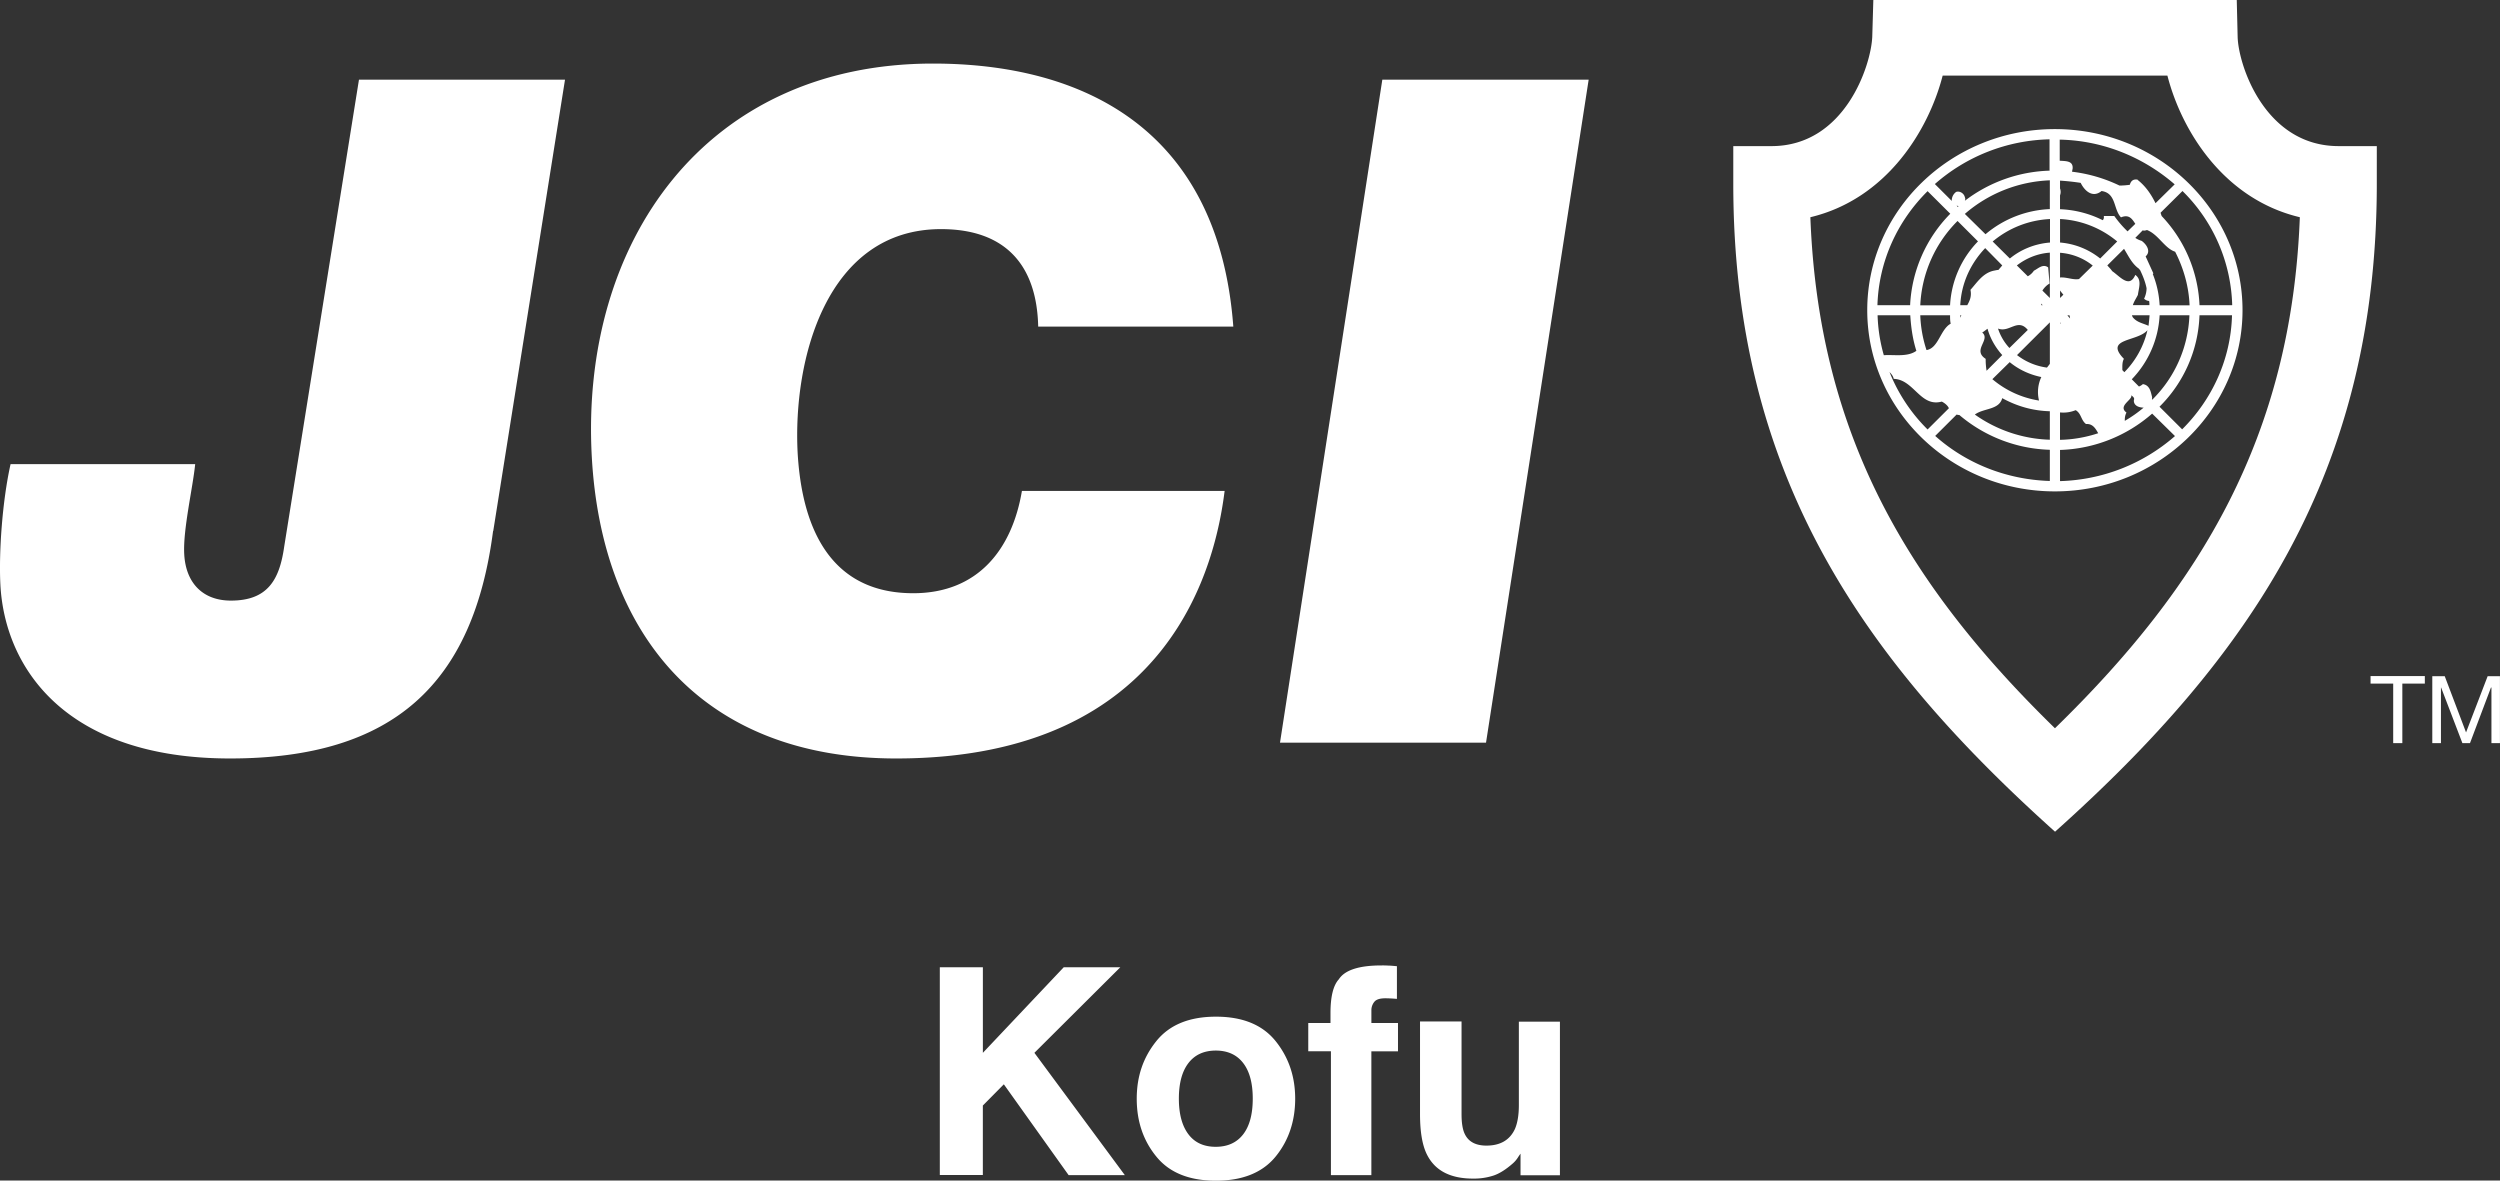 <svg xmlns="http://www.w3.org/2000/svg" width="108" height="51" fill="none"><rect width="100%" height="100%" fill="#333333" stroke="none"/><path fill="#fff" d="M21.301 22.94c-.854 6.572-4.276 9.826-11.364 9.826S.208 28.868.017 25.263c-.072-1.367.08-3.612.44-5.213h7.975c-.105 1.041-.532 2.844-.473 3.891.066 1.237.795 2.005 2.017 2.005 1.583 0 2.096-.892 2.3-2.323l3.231-20.18h8.901l-3.1 19.496zM52.904 21.208c-.368 2.935-2.168 11.558-14.189 11.558-8.395 0-12.73-5.375-13.15-13.041-.507-9.267 4.9-16.979 14.74-16.979 6.43 0 12.336 2.779 12.974 11.362H44.85c-.06-2.687-1.445-4.21-4.198-4.21-4.94 0-6.405 5.616-6.194 9.664.137 2.375.9 6.065 4.992 6.065 2.792 0 4.27-1.887 4.697-4.419zM59.716 3.443h8.914l-4.434 28.64h-8.9zM103.386 29.532h-.978v-.326h2.345v.326h-.972v2.57h-.395zM105.075 29.213h.538l.92 2.427.933-2.427h.532v2.889h-.368v-2.401h-.02l-.906 2.401h-.329l-.919-2.401h-.007v2.401h-.374zM88.77 5.577c-4.473 0-8.105 3.508-8.105 7.822 0 4.315 3.632 7.829 8.106 7.829 4.473 0 8.106-3.514 8.106-7.829s-3.633-7.822-8.106-7.822m7.653 7.607h-1.405a5.96 5.96 0 0 0-1.636-3.852c-.013-.04-.033-.091-.046-.143l.946-.937a7.18 7.18 0 0 1 2.148 4.926m-15.05 2.167a7 7 0 0 1-.269-1.725h1.412c.033.528.106 1.042.263 1.536-.387.28-.972.156-1.399.189M84.58 8.94l-.053-.052c.033 0 .06.013.085.013-.013.007-.02.02-.032.04m6.884 1.49-.736.736a3.18 3.18 0 0 0-1.734-.69V9.462a4.18 4.18 0 0 1 2.47.97m-5.643 5.59a3 3 0 0 1-.04-.52c-.597-.384.23-.82-.15-1.139.065-.032.15-.104.23-.162.118.423.348.82.637 1.138l-.677.677zm3.173-2.095.026.033-.026.026zm0-1.054v-.325c.04.058.092.123.144.182zm-.44 0-.322-.319a.9.9 0 0 1 .309-.306l-.06-.696c-.23-.17-.433.052-.617.143a.74.74 0 0 1-.263.24l-.473-.468c.394-.305.88-.514 1.426-.553zm-.368.312s-.007-.045-.013-.071l.072.071zm-1.866 1.01c.487.188.848-.47 1.281.058l-.794.78a2.26 2.26 0 0 1-.493-.839m2.24-.267v1.79c-.04.058-.079.104-.125.163a2.7 2.7 0 0 1-1.294-.54l1.425-1.42zm.873-.169-.118-.137h.092c.013.046.02.085.026.137m.395-1.705c-.263.052-.552-.091-.828-.065V10.92c.532.039 1.025.24 1.412.553l-.591.58zm-1.268-1.575c-.65.052-1.255.3-1.728.69l-.742-.735a4.16 4.16 0 0 1 2.476-.97v1.015zM86.07 16.38l.749-.736c.387.32.86.54 1.366.644a1.53 1.53 0 0 0-.099 1.016 4.1 4.1 0 0 1-2.016-.924m2.483-7.347a4.6 4.6 0 0 0-2.779 1.086l-.893-.878a5.95 5.95 0 0 1 3.672-1.451zm-2.056 2.433c-.046.059-.112.13-.165.196-.065 0-.13.02-.203.032-.48.104-.736.534-1.005.827.059.28-.033.475-.138.663h-.302c.046-.95.446-1.802 1.077-2.466zM84.73 13.62s-.04.085-.046.111v-.11zm1.767 3.58c.61.338 1.3.546 2.056.566v1.23a5.9 5.9 0 0 1-3.239-1.087c.381-.286 1.045-.189 1.183-.71m2.496.618c.217.02.433 0 .677-.098.25.15.223.43.446.599.283-.02.407.182.526.397a5.6 5.6 0 0 1-1.65.286zm2.798.37c0-.11 0-.227.073-.364-.395-.293.289-.56.203-.748.072.052.158.117.118.202-.026.227.19.332.42.332a5.5 5.5 0 0 1-.814.572m-.105-2.2c0-.162-.013-.331.066-.48-.874-.899.591-.73 1.018-1.237a3.8 3.8 0 0 1-.998 1.815l-.086-.09zm1.13-1.906c-.256-.117-.493-.143-.677-.365a.4.4 0 0 1-.039-.09h.762a9 9 0 0 1-.046.455m-.677-.892c.046-.156.151-.305.217-.442.046-.326.178-.657-.111-.866-.257.6-.664.065-.999-.162-.059-.091-.138-.163-.21-.248l.722-.715c.191.305.335.637.644.859.02.032.033.039.053.065.118.247.223.507.276.774q.002.223-.106.456a.33.33 0 0 0 .217.097c.013.065.013.13.013.182h-.729zm-.236-3.195a4.6 4.6 0 0 1-.565-.657h-.453c.013.091-.013.15-.046.182a4.5 4.5 0 0 0-1.846-.475V8.44a.43.43 0 0 0 0-.299v-.338c.302.02.604.052.893.097.171.352.52.664.9.352.644.09.506.787.841 1.138.348-.143.48.066.618.28l-.335.326zm.453-2.225c-.197-.04-.302.052-.348.22-.144.02-.302.033-.447.033a6.5 6.5 0 0 0-2.05-.598l.027-.137c.026-.338-.289-.319-.558-.338v-.911c1.905.039 3.639.78 4.966 1.932l-.828.814c-.184-.378-.427-.736-.775-1.009m-3.79-.397a6.33 6.33 0 0 0-3.672 1.302.18.18 0 0 0 0-.157c-.033-.15-.204-.28-.375-.227a.46.46 0 0 0-.19.39l-.73-.729a7.76 7.76 0 0 1 4.954-1.932v1.347zm-3.1 3.052a4.27 4.27 0 0 0-1.21 2.766h-1.287a5.5 5.5 0 0 1 1.61-3.644l.886.885zm-1.21 3.195c0 .13 0 .248.027.365-.447.24-.526 1.06-1.045 1.139a5.4 5.4 0 0 1-.269-1.504zm.283 4.289q.06.02.118.02a6.32 6.32 0 0 0 3.909 1.503v1.347c-1.912-.059-3.646-.781-4.953-1.946l.933-.93zm4.467 1.53a6.33 6.33 0 0 0 3.98-1.57l.986.97a7.87 7.87 0 0 1-4.966 1.946zm3.968-2.187a.24.24 0 0 0 0-.137c-.053-.208-.099-.475-.388-.52a.6.6 0 0 1-.17.104l-.31-.313a4.3 4.3 0 0 0 1.203-2.766h1.287a5.4 5.4 0 0 1-1.603 3.645zm.335-4.068A4.2 4.2 0 0 0 93 11.837l.026-.026-.335-.735c.237-.208.053-.508-.17-.67a1 1 0 0 1-.276-.13l.321-.326c.06.026.119.007.184-.013.493.189.762.794 1.216.937.36.703.59 1.484.624 2.317h-1.288zM83.272 8.258l.98.976a6.03 6.03 0 0 0-1.735 3.95h-1.412c.059-1.913.873-3.644 2.167-4.926m-1.642 7.816c.086.09.158.182.178.293.873.026 1.15 1.236 2.075.982.112.052.257.163.309.287l-.92.917a7.3 7.3 0 0 1-1.642-2.473m12.639 2.467-.979-.977a5.84 5.84 0 0 0 1.728-3.95h1.405c-.052 1.914-.867 3.645-2.154 4.927"/><path fill="#fff" d="M101.028 6.312c-3.186 0-4.335-3.507-4.362-4.73L96.628 0h-15.7l-.046 1.581c-.046 1.224-1.176 4.731-4.355 4.731h-1.649V7.94c0 12.45 5.466 20.428 13.9 27.99 8.448-7.562 13.9-15.54 13.9-27.99V6.312zM88.771 31.458c-6.32-6.17-10.209-12.645-10.563-22.074 3.271-.781 5.097-3.722 5.715-6.117h9.709c.617 2.395 2.437 5.336 5.721 6.117-.361 9.43-4.243 15.904-10.576 22.074M48.595 50.766h-2.43l-2.799-3.924-.907.917v3H40.6v-8.974h1.86v3.697l3.494-3.697h2.444l-3.712 3.697 3.902 5.277zM55.105 44.974c.565.703.847 1.53.847 2.492 0 .963-.282 1.81-.847 2.5s-1.426 1.04-2.575 1.04-2.01-.344-2.575-1.04q-.848-1.035-.848-2.5c0-.976.283-1.79.848-2.492q.849-1.054 2.575-1.054t2.575 1.054m-2.582.41q-.768.002-1.182.54t-.414 1.536q0 .996.414 1.542c.276.365.67.54 1.182.54q.768-.002 1.183-.54.413-.537.413-1.542c0-.67-.138-1.178-.413-1.536q-.414-.538-1.183-.54M60.347 41.74v1.412a6 6 0 0 0-.493-.026c-.23 0-.394.045-.48.15a.57.57 0 0 0-.13.357v.56h1.149v1.224h-1.15v5.349h-1.747v-5.35h-.979v-1.223h.96v-.423c0-.71.117-1.197.36-1.464.257-.397.867-.599 1.84-.599q.165-.002.302.007c.092 0 .21.013.368.026M65.694 49.829s-.06.078-.125.182a1.2 1.2 0 0 1-.236.267c-.276.24-.54.41-.795.5a2.7 2.7 0 0 1-.9.137q-1.49.002-2.004-1.06c-.19-.39-.289-.963-.289-1.725v-4.002h1.794v4.002q0 .568.137.853.238.507.94.507.895-.001 1.228-.716.17-.392.171-1.028v-3.611h1.774v6.637h-1.702v-.937z"/></svg>
